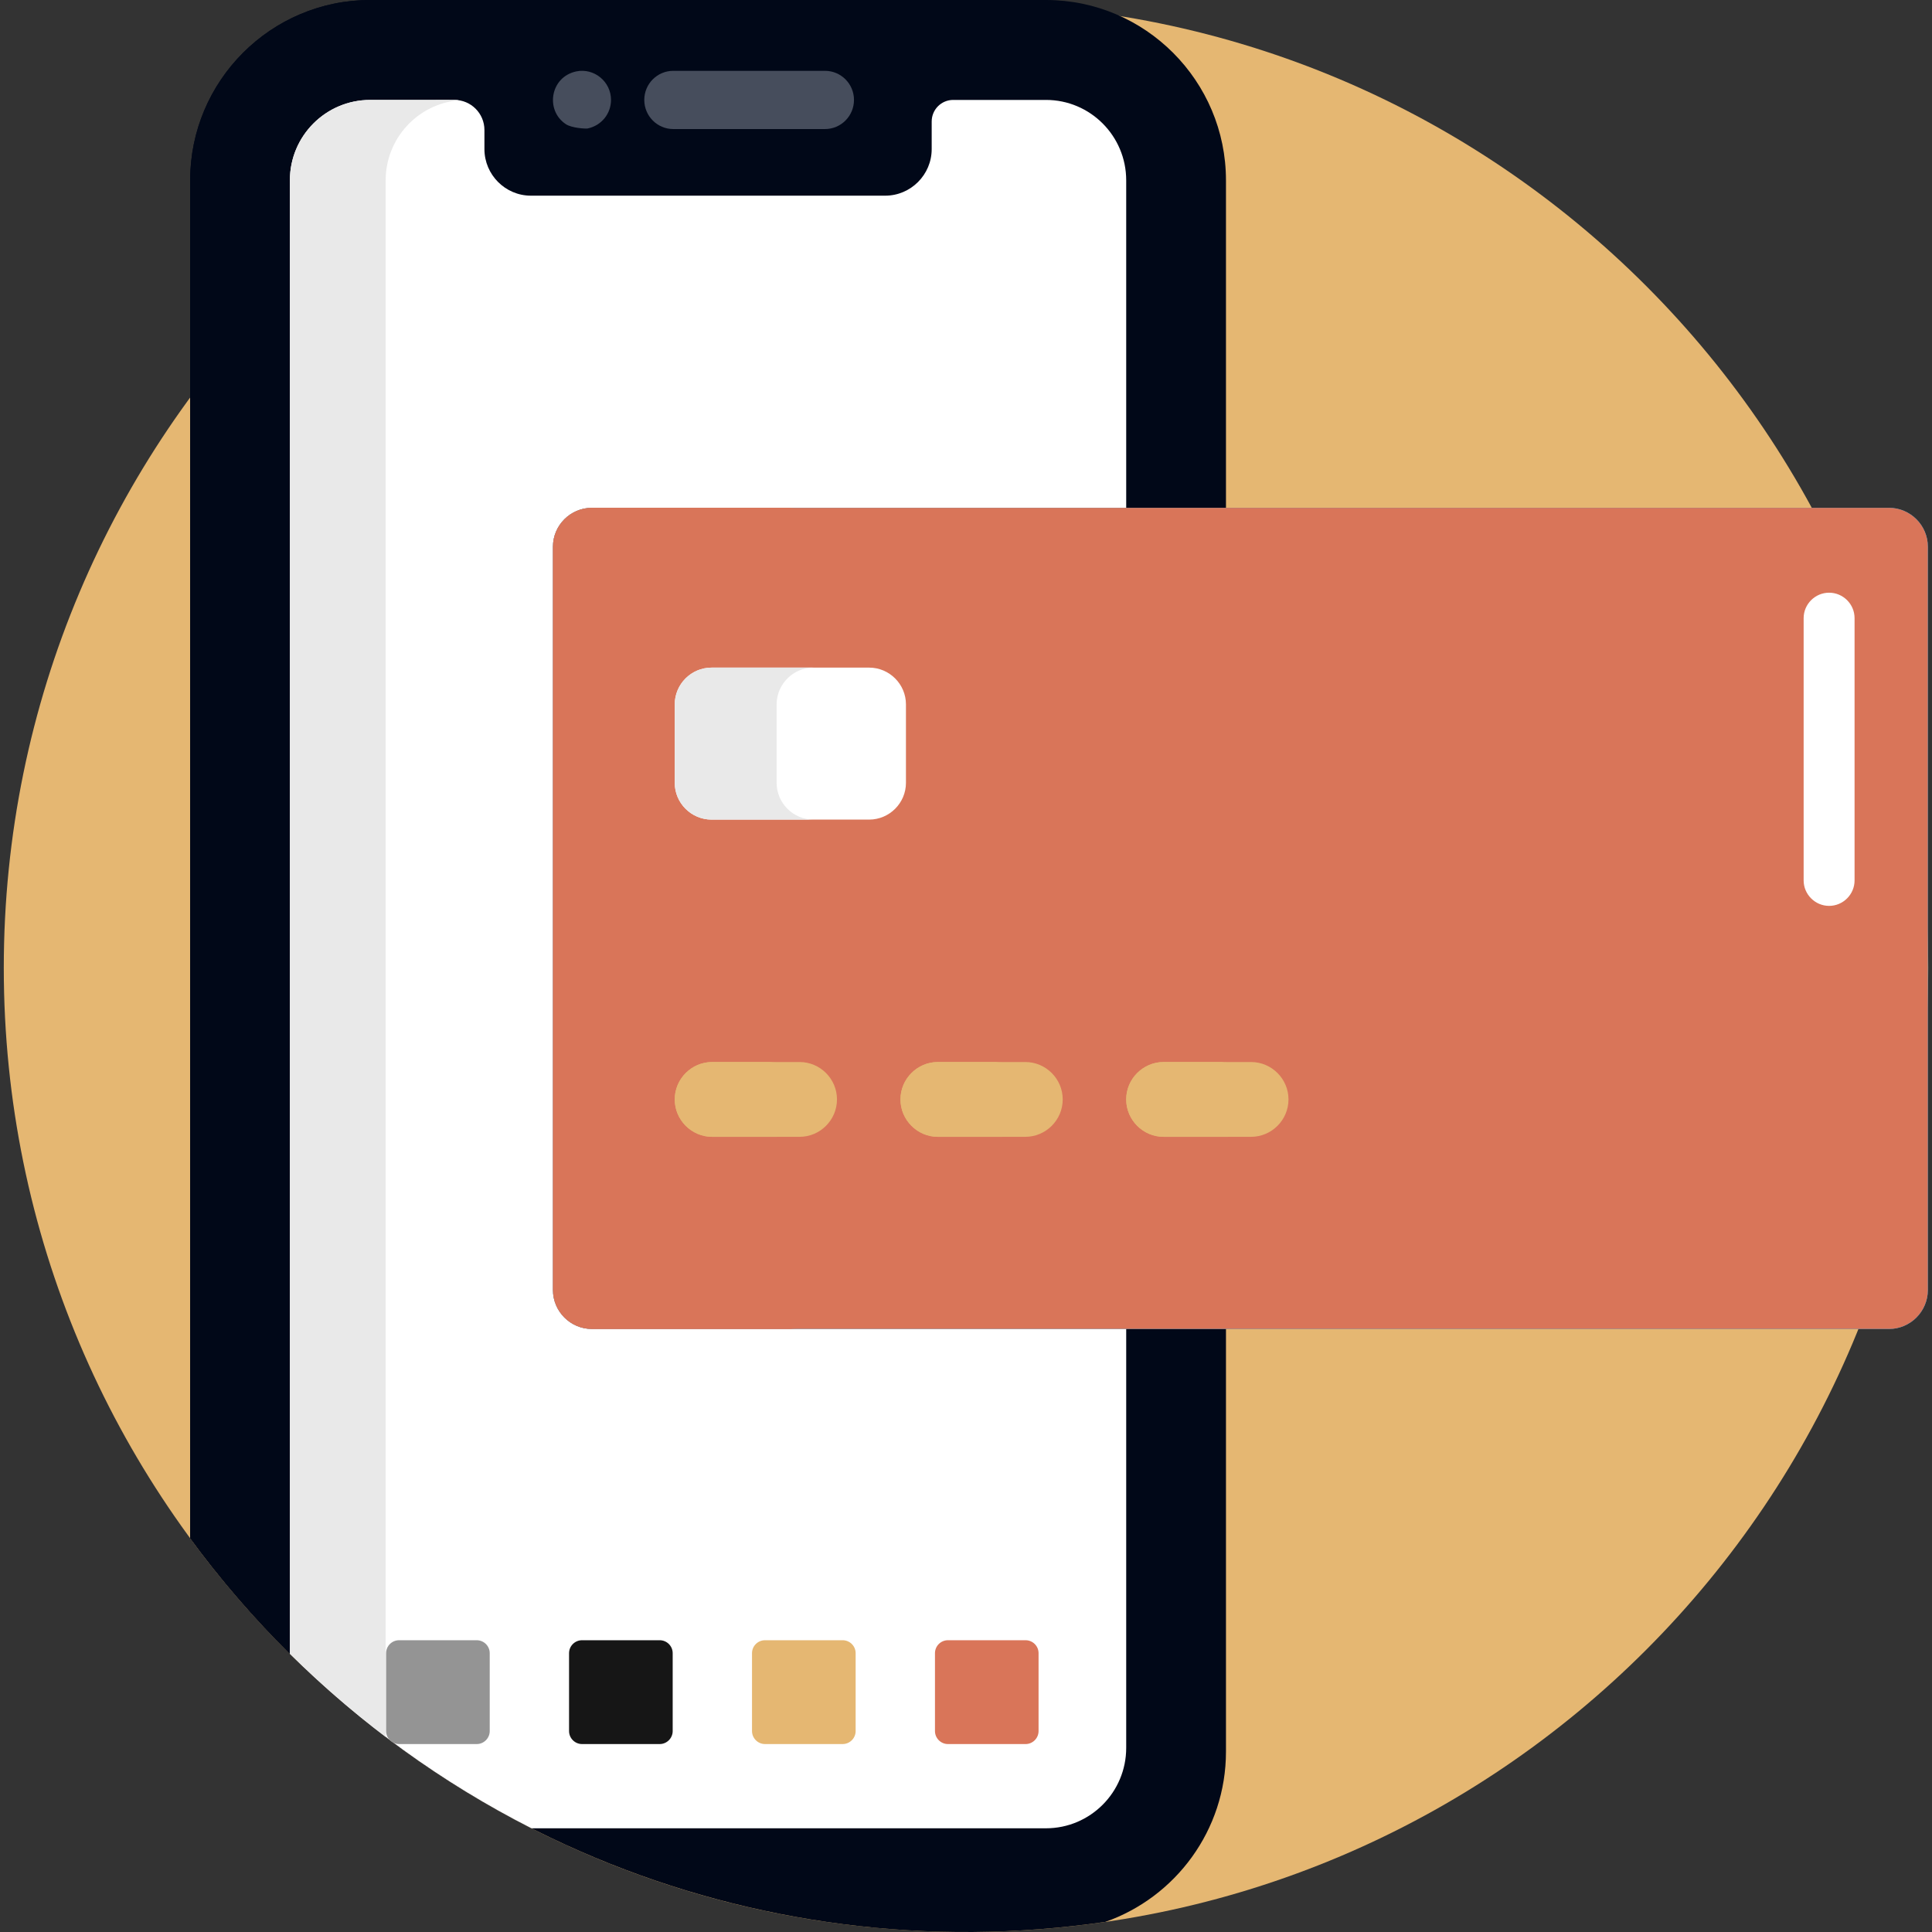 <svg width="50" height="50" viewBox="0 0 50 50" fill="none" xmlns="http://www.w3.org/2000/svg">
<rect x="0" y="0" width="50" height="50" fill="#333333" stroke="none"/>
<g clip-path="url(#clip0_104_1482)">
<path d="M25 49.999C38.753 49.999 49.902 38.829 49.902 25.049C49.902 11.269 38.753 0.098 25 0.098C11.247 0.098 0.098 11.269 0.098 25.049C0.098 38.829 11.247 49.999 25 49.999Z" fill="#E5B772"/>
<path d="M28.603 49.739C30.42 49.102 31.728 47.368 31.728 45.332C31.728 35.703 31.728 14.024 31.728 4.668C31.728 2.094 29.638 0 27.069 0H9.58C7.011 0 4.921 2.094 4.921 4.668C4.921 6.139 4.921 38.235 4.921 39.807V39.807C10.408 47.289 19.479 51.064 28.603 49.739Z" fill="#010818"/>
<path d="M4.921 4.668V39.807C5.702 40.872 6.566 41.872 7.502 42.799V4.668C7.502 2.094 9.592 0 12.16 0H9.58C7.011 0 4.921 2.094 4.921 4.668Z" fill="#010818"/>
<path d="M27.069 2.586H24.669C24.361 2.586 24.112 2.836 24.112 3.145V3.859C24.112 4.522 23.571 5.064 22.909 5.064H13.739C13.078 5.064 12.537 4.522 12.537 3.859V3.365C12.537 2.935 12.189 2.586 11.759 2.586H9.58C8.432 2.586 7.502 3.518 7.502 4.668V42.799C9.331 44.61 11.439 46.139 13.755 47.316H27.069C28.216 47.316 29.146 46.384 29.146 45.234V4.668C29.146 3.518 28.216 2.586 27.069 2.586Z" fill="white"/>
<path d="M9.58 2.586C8.432 2.586 7.502 3.518 7.502 4.668V42.799C8.28 43.569 9.108 44.288 9.981 44.95V4.668C9.981 3.58 10.813 2.689 11.874 2.595C11.753 2.578 11.881 2.59 9.58 2.586Z" fill="#E9E9E9"/>
<path d="M21.35 3.34H17.425C17.01 3.34 16.674 3.002 16.674 2.586C16.674 2.17 17.01 1.833 17.425 1.833H21.35C21.765 1.833 22.101 2.17 22.101 2.586C22.101 3.002 21.765 3.34 21.35 3.34Z" fill="#464D5C"/>
<path d="M14.644 3.213C14.106 2.858 14.236 1.992 14.914 1.848C15.374 1.753 15.813 2.11 15.813 2.586C15.813 2.936 15.572 3.249 15.207 3.325C15.159 3.334 14.797 3.316 14.644 3.213Z" fill="#464D5C"/>
<path d="M12.338 45.136H10.328C10.143 45.136 9.992 44.984 9.992 44.8V42.784C9.992 42.599 10.143 42.449 10.328 42.449H12.338C12.523 42.449 12.674 42.599 12.674 42.784V44.8C12.674 44.984 12.523 45.136 12.338 45.136Z" fill="#949494"/>
<path d="M17.073 45.136H15.063C14.878 45.136 14.727 44.984 14.727 44.8V42.784C14.727 42.599 14.878 42.449 15.063 42.449H17.073C17.258 42.449 17.409 42.599 17.409 42.784V44.8C17.409 44.984 17.258 45.136 17.073 45.136Z" fill="#161616"/>
<path d="M21.808 45.136H19.798C19.613 45.136 19.462 44.984 19.462 44.8V42.784C19.462 42.599 19.613 42.449 19.798 42.449H21.808C21.993 42.449 22.144 42.599 22.144 42.784V44.8C22.144 44.984 21.993 45.136 21.808 45.136Z" fill="#E5B772"/>
<path d="M26.543 45.136H24.532C24.348 45.136 24.197 44.984 24.197 44.8V42.784C24.197 42.599 24.348 42.449 24.532 42.449H26.543C26.727 42.449 26.878 42.599 26.878 42.784V44.8C26.878 44.984 26.727 45.136 26.543 45.136Z" fill="#D97559"/>
<path d="M49.893 33.386C49.893 31.425 49.893 21.797 49.893 20.157V18.319V14.149C49.893 13.595 49.44 13.142 48.886 13.142H48.529C47.092 13.142 16.881 13.142 15.318 13.142C14.764 13.142 14.31 13.595 14.31 14.149V18.319C14.31 19.605 14.31 20.709 14.31 21.995V33.386C14.31 33.94 14.764 34.394 15.318 34.394H20.144H20.538C21.012 34.394 47.909 34.394 48.887 34.394C49.44 34.394 49.893 33.94 49.893 33.386Z" fill="#0EB0FF"/>
<path d="M49.893 33.386C49.893 31.425 49.893 21.797 49.893 20.157V18.319V14.149C49.893 13.595 49.44 13.142 48.886 13.142H48.529C47.092 13.142 16.881 13.142 15.318 13.142C14.764 13.142 14.31 13.595 14.31 14.149V18.319C14.31 19.605 14.31 20.709 14.31 21.995V33.386C14.31 33.94 14.764 34.394 15.318 34.394H20.144H20.538C21.012 34.394 47.909 34.394 48.887 34.394C49.44 34.394 49.893 33.94 49.893 33.386Z" fill="#D97559"/>
<path d="M19.607 33.386C19.607 30.969 19.607 16.555 19.607 14.149C19.607 13.595 20.06 13.142 20.614 13.142C19.003 13.142 16.923 13.142 15.318 13.142C14.764 13.142 14.311 13.595 14.311 14.149C14.311 15.019 14.311 32.947 14.311 33.386C14.311 33.94 14.764 34.393 15.318 34.393H20.144H20.538H20.614C20.06 34.393 19.607 33.94 19.607 33.386Z" fill="#D97559"/>
<path d="M18.431 29.421C19.185 29.421 19.94 29.421 20.693 29.421C21.226 29.421 21.661 28.985 21.661 28.453C21.661 27.921 21.226 27.485 20.693 27.485C20.005 27.485 19.13 27.485 18.431 27.485C17.898 27.485 17.462 27.921 17.462 28.453C17.462 28.985 17.898 29.421 18.431 29.421Z" fill="#E5B772"/>
<path d="M19.132 28.453C19.132 27.921 19.567 27.485 20.1 27.485C19.45 27.485 18.715 27.485 18.431 27.485C17.898 27.485 17.462 27.921 17.462 28.453C17.462 28.985 17.898 29.421 18.431 29.421C18.717 29.421 19.444 29.421 20.1 29.421C19.567 29.421 19.132 28.985 19.132 28.453Z" fill="#E5B772"/>
<path d="M24.272 29.421C26.768 29.421 26.147 29.421 26.535 29.421C27.068 29.421 27.503 28.985 27.503 28.453C27.503 27.921 27.068 27.485 26.535 27.485H26.18C25.782 27.485 24.54 27.485 24.272 27.485C23.74 27.485 23.304 27.921 23.304 28.453C23.304 28.985 23.74 29.421 24.272 29.421Z" fill="#E5B772"/>
<path d="M24.973 28.453C24.973 27.921 25.409 27.485 25.942 27.485C25.291 27.485 24.557 27.485 24.272 27.485C23.74 27.485 23.304 27.921 23.304 28.453C23.304 28.985 23.74 29.421 24.272 29.421C24.558 29.421 25.285 29.421 25.942 29.421C25.409 29.421 24.973 28.985 24.973 28.453Z" fill="#E5B772"/>
<path d="M30.115 29.421H30.298C31.073 29.421 31.617 29.421 32.377 29.421C32.91 29.421 33.346 28.985 33.346 28.453C33.346 27.921 32.91 27.485 32.377 27.485C31.566 27.485 30.93 27.485 30.115 27.485C29.582 27.485 29.146 27.921 29.146 28.453C29.146 28.985 29.582 29.421 30.115 29.421Z" fill="#E5B772"/>
<path d="M30.816 28.453C30.816 27.921 31.251 27.485 31.784 27.485C31.134 27.485 30.399 27.485 30.115 27.485C29.582 27.485 29.146 27.921 29.146 28.453C29.146 28.985 29.582 29.421 30.115 29.421C30.401 29.421 31.128 29.421 31.784 29.421C31.252 29.421 30.816 28.985 30.816 28.453Z" fill="#E5B772"/>
<path d="M22.494 21.211H18.414C17.891 21.211 17.462 20.783 17.462 20.259V18.23C17.462 17.706 17.891 17.278 18.414 17.278H22.494C23.017 17.278 23.446 17.706 23.446 18.23V20.259C23.446 20.783 23.017 21.211 22.494 21.211Z" fill="white"/>
<path d="M20.099 20.259V18.23C20.099 17.706 20.527 17.278 21.051 17.278H18.414C17.891 17.278 17.462 17.706 17.462 18.23V20.259C17.462 20.783 17.891 21.211 18.414 21.211H21.051C20.527 21.211 20.099 20.783 20.099 20.259Z" fill="#E9E9E9"/>
<path d="M47.337 15.339C46.975 15.339 46.678 15.635 46.678 15.998V22.785C46.678 23.147 46.975 23.444 47.337 23.444C47.7 23.444 47.996 23.147 47.996 22.785V15.998C47.996 15.635 47.7 15.339 47.337 15.339Z" fill="white"/>
</g>
<defs>
<clipPath id="clip0_104_1482">
<rect width="50" height="50" fill="white"/>
</clipPath>
</defs>
</svg>
